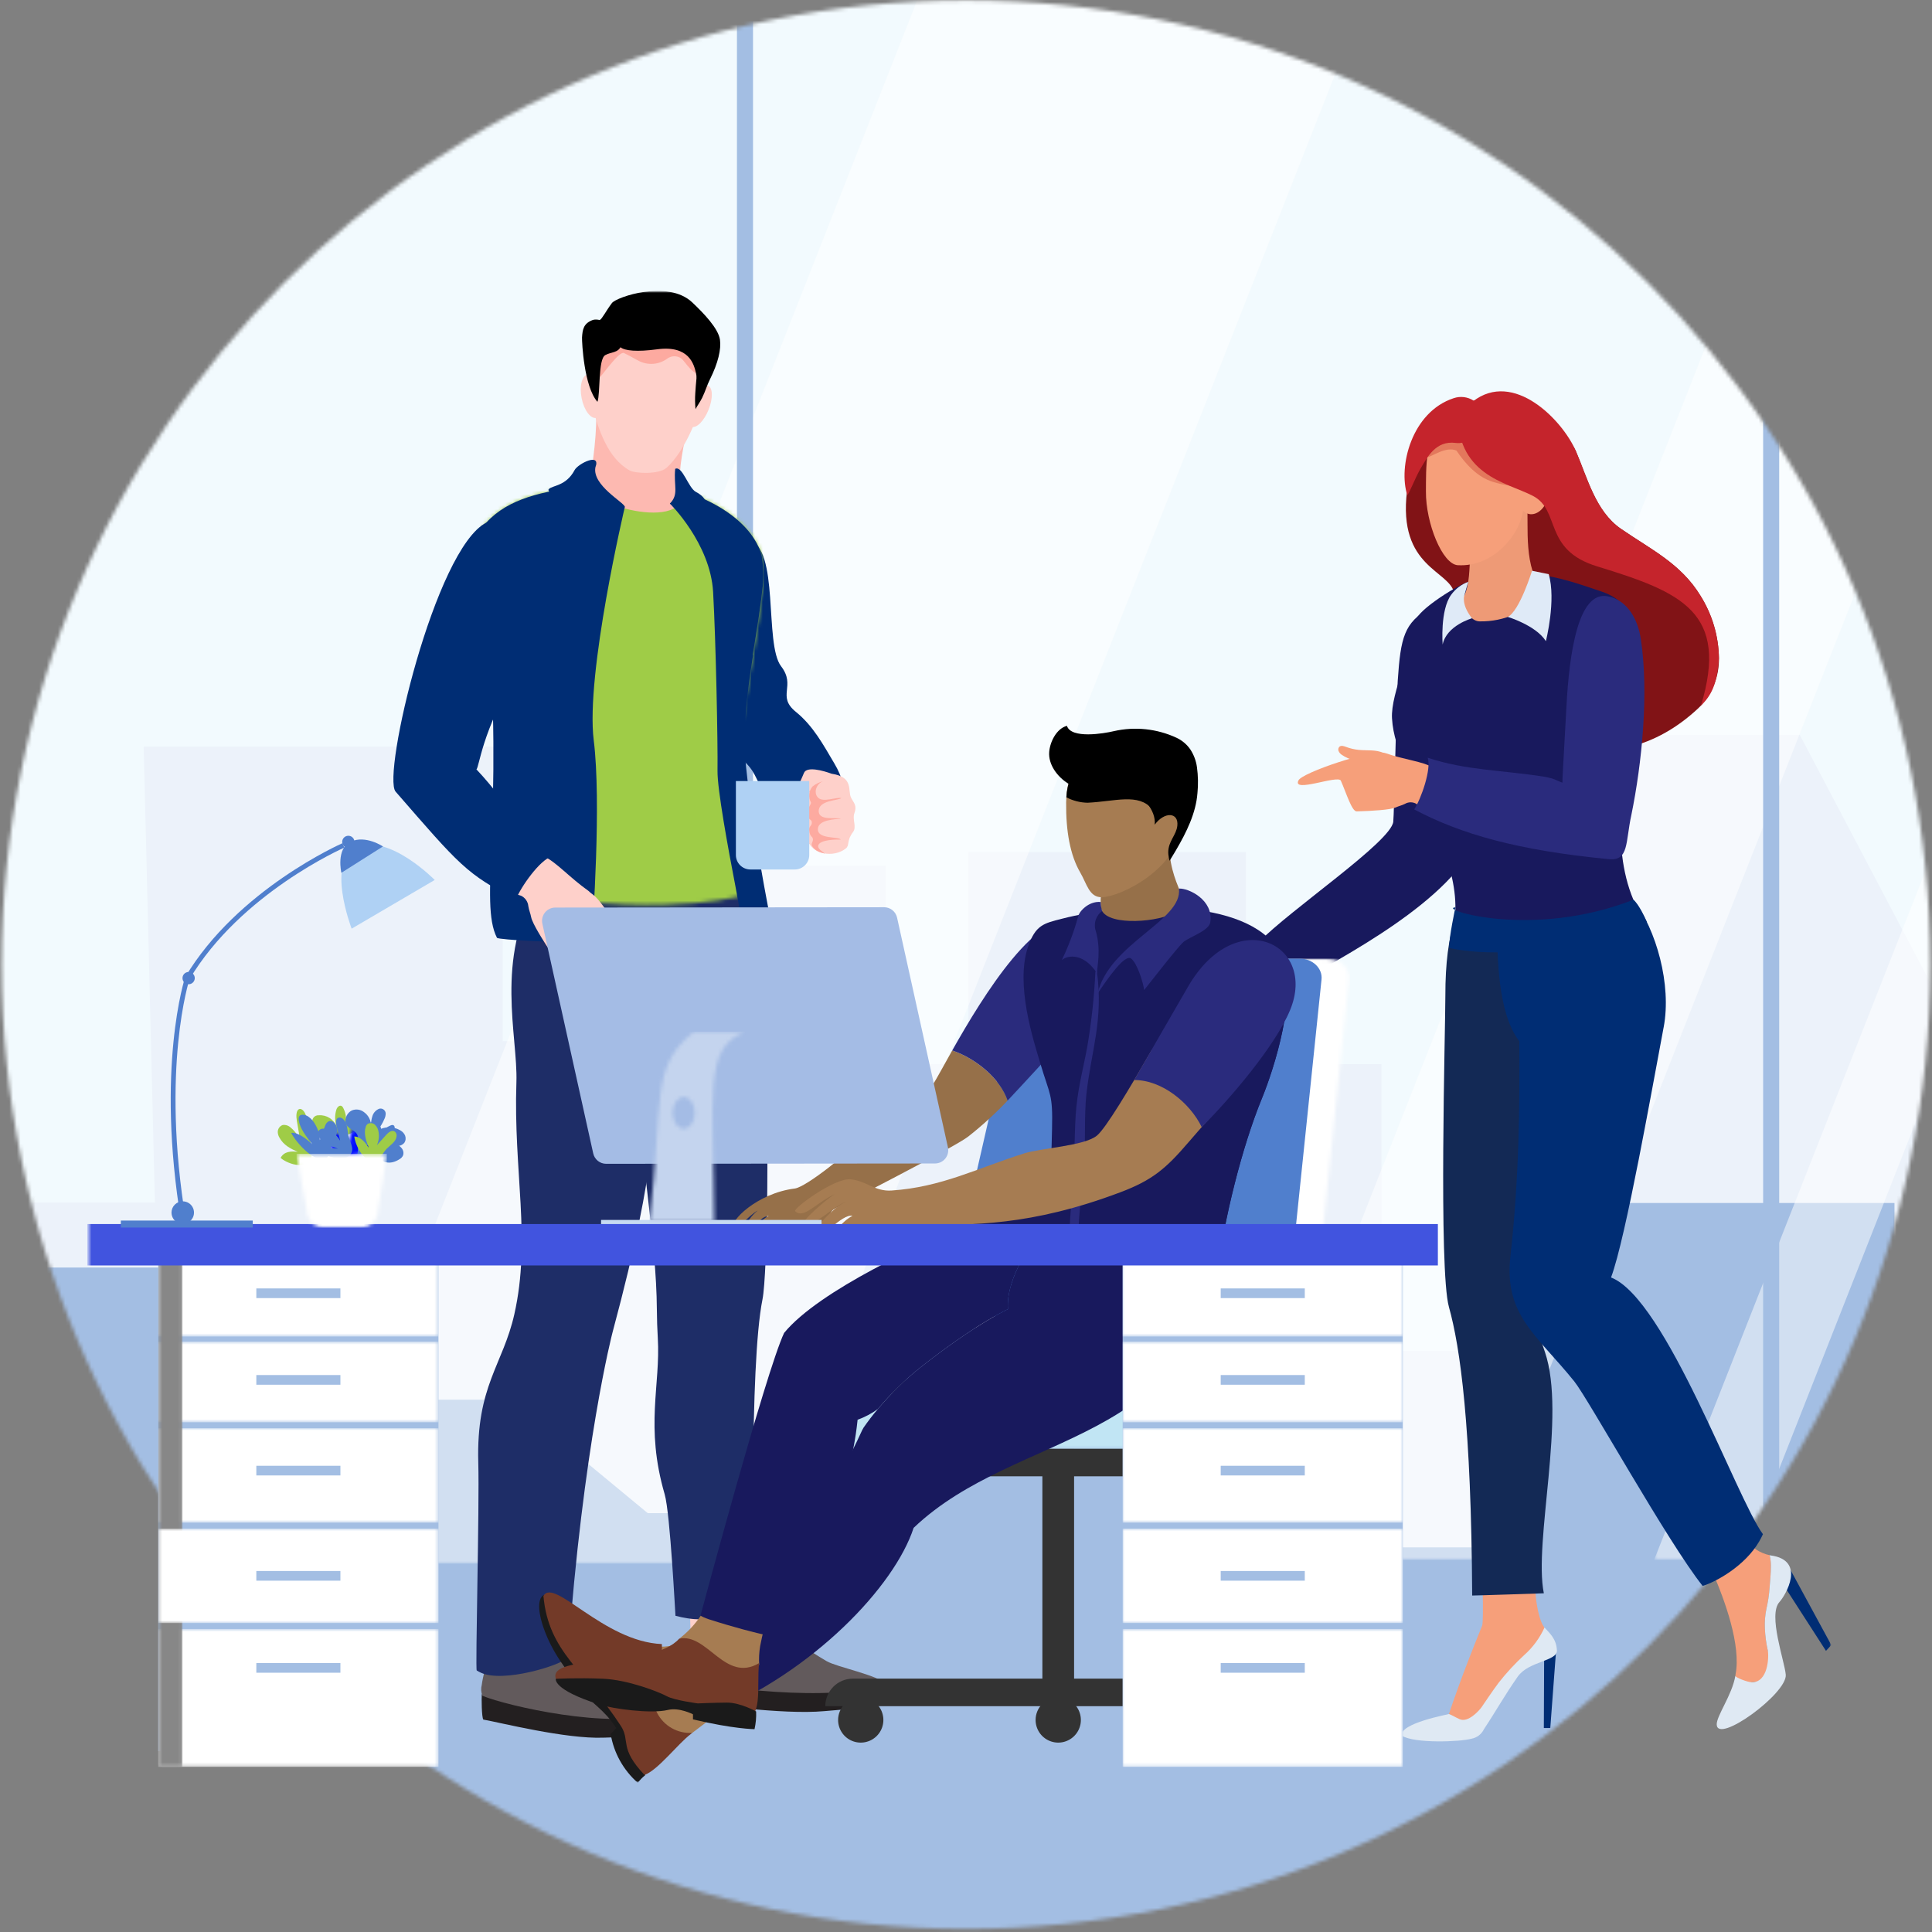 <?xml version="1.0" encoding="UTF-8"?> <svg xmlns="http://www.w3.org/2000/svg" width="518" height="518" viewBox="0 0 518 518" fill="none"><rect x="0" y="0" width="518" height="518" fill="#808080" stroke="none"/><mask id="mask0_7_8285" style="mask-type:luminance" maskUnits="userSpaceOnUse" x="0" y="0" width="518" height="518"><path d="M517.533 258.616C517.533 401.402 401.783 517.152 258.997 517.152C116.211 517.152 0.469 401.402 0.469 258.616C0.469 115.83 116.219 0.08 258.997 0.08C401.775 0.08 517.533 115.83 517.533 258.616Z" fill="white"></path></mask><g mask="url(#mask0_7_8285)"><mask id="mask1_7_8285" style="mask-type:luminance" maskUnits="userSpaceOnUse" x="-46" y="-52" width="772" height="573"><path d="M725.578 -51.631H-45.544V520.543H725.578V-51.631Z" fill="white"></path></mask><g mask="url(#mask1_7_8285)"><path d="M723.425 -49.478H-43.392V519.221H723.425V-49.478Z" fill="#F2FAFE"></path><path d="M692.671 313.296L690.799 214.046H634.848V312.411L564.954 312.811V267.89H519.848L482.561 197.049H427.218V362.224H370.388V285.31H334.048V228.462H259.648V285.31H237.502V232.124H181.402V279.15H134.776L134.829 200.164H38.52L41.534 322.424H-43.392V517.254L723.425 517.996V313.553L692.671 313.296Z" fill="#ECF2FA"></path><path d="M507.938 406.921V322.538H395.099L396.605 414.866H351.185L349.448 370.757L309.237 370.363L309.056 355.689L218.307 356.267V405.697H173.666L136.895 375.279H72.748L72.826 339.855H8.147L8.211 385.048H-43.252L-43.395 517.255L723.424 519.222V341.496L632.185 344.036V438.063H553.794V407.195L507.938 406.921Z" fill="#A3BEE3"></path><mask id="mask2_7_8285" style="mask-type:luminance" maskUnits="userSpaceOnUse" x="-46" y="-52" width="772" height="573"><path d="M725.579 -51.632H-45.544V520.543H725.579V-51.632Z" fill="white"></path></mask><g mask="url(#mask2_7_8285)"><g style="mix-blend-mode:screen" opacity="0.5"><mask id="mask3_7_8285" style="mask-type:luminance" maskUnits="userSpaceOnUse" x="80" y="-150" width="345" height="570"><path d="M424.697 -149.479H80.844V419.221H424.697V-149.479Z" fill="white"></path></mask><g mask="url(#mask3_7_8285)"><path d="M200.733 419.221H80.844L304.803 -149.478H424.696L200.733 419.221Z" fill="white"></path></g></g><g style="mix-blend-mode:screen" opacity="0.5"><mask id="mask4_7_8285" style="mask-type:luminance" maskUnits="userSpaceOnUse" x="329" y="-151" width="291" height="570"><path d="M619.287 -150.479H329.167V418.221H619.287V-150.479Z" fill="white"></path></mask><g mask="url(#mask4_7_8285)"><path d="M395.328 418.221H329.167L553.127 -150.479H619.288L395.328 418.221Z" fill="white"></path></g></g><g style="mix-blend-mode:screen" opacity="0.5"><mask id="mask5_7_8285" style="mask-type:luminance" maskUnits="userSpaceOnUse" x="443" y="-151" width="249" height="570"><path d="M691.375 -150.479H443.505V418.221H691.375V-150.479Z" fill="white"></path></mask><g mask="url(#mask5_7_8285)"><path d="M467.416 418.221H443.504L667.464 -150.479H691.376L467.416 418.221Z" fill="white"></path></g></g><g style="mix-blend-mode:multiply"><mask id="mask6_7_8285" style="mask-type:luminance" maskUnits="userSpaceOnUse" x="-42" y="-48" width="766" height="568"><path d="M723.425 -47.287H-41.369V519.513H723.425V-47.287Z" fill="white"></path></mask><g mask="url(#mask6_7_8285)"><path d="M-41.369 515.504V-47.286H723.425V-15.128H7.46V519.513L-41.369 515.504Z" fill="#F2FAFE"></path></g></g></g><path d="M-41.243 -47.328H721.274V516.236H-41.243V-47.328ZM-45.544 520.543H725.579V-51.628H-45.544V520.543Z" fill="#A3BEE3"></path><path d="M201.893 -49.394H197.588V519.221H201.893V-49.394Z" fill="#A3BEE3"></path><path d="M477.031 -49.394H472.726V519.221H477.031V-49.394Z" fill="#A3BEE3"></path></g></g><mask id="mask7_7_8285" style="mask-type:luminance" maskUnits="userSpaceOnUse" x="23" y="78" width="468" height="400"><path d="M491 78H23.426V478H491V78Z" fill="white"></path></mask><g mask="url(#mask7_7_8285)"><path d="M206.026 444.234L199.961 428.978L184.944 430.555L185.394 446.473L206.026 444.234Z" fill="#FED0CA"></path><mask id="mask8_7_8285" style="mask-type:luminance" maskUnits="userSpaceOnUse" x="23" y="78" width="468" height="400"><path d="M491 78H23.426V478H491V78Z" fill="white"></path></mask><g mask="url(#mask8_7_8285)"><path d="M214.551 452.478C211.151 451.506 203.251 453.641 199.845 452.678C193.767 450.96 189.445 449.357 183.029 449.85C183.015 450.812 183.503 455.735 184.075 456.306C189.152 456.745 209.575 459.827 221.042 458.78C232.331 457.749 239.923 457.997 237.512 451.516C234.657 449.335 222.569 454.769 214.551 452.477" fill="#231F20"></path><path d="M221.626 445.379C216.192 442.179 213.219 440.045 208.826 434.823C208.111 432.981 207.126 432.883 204.956 432.986C202.786 433.089 195.699 441.012 194.564 442.452C191.964 445.752 186.318 443.1 183.802 440.352C183.936 441.32 182.868 445.664 182.813 447.417C182.776 448.457 182.553 449.172 183.26 450.242C190.989 452.385 223.124 456.649 237.516 451.516C235.502 449.148 224.361 446.985 221.626 445.379Z" fill="#625A5C"></path><path d="M156.587 458.929C153.687 457.707 146.595 459.446 143.687 458.234C138.497 456.071 134.835 454.134 129.177 454.254C129.089 455.254 129.13 460.415 129.585 461.046C133.999 461.816 151.65 466.283 161.778 465.896C171.75 465.516 178.378 466.24 176.778 459.338C174.449 456.89 163.431 461.81 156.587 458.929Z" fill="#231F20"></path><path d="M163.341 451.966C159.108 448.791 155.573 444.779 152.958 440.179C152.068 439.896 151.332 437.284 149.422 437.257C148.398 437.322 147.398 437.598 146.486 438.068C145.573 438.539 144.769 439.193 144.122 439.99C143.237 441.133 140.263 447.02 138.899 447.616C134.999 449.321 131.728 448.484 130.599 444.403C130.641 445.42 129.363 449.881 129.177 451.703C128.91 452.686 128.97 453.729 129.346 454.675C135.946 457.383 163.767 463.802 176.781 459.337C175.202 456.745 165.611 453.807 163.342 451.965" fill="#625A5C"></path><path d="M198.534 203.2C202.86 206.967 202.106 208.21 205.097 212.821C207.513 216.562 210.18 223.132 214.551 225.38C214.937 225.581 215.341 225.745 215.758 225.871C221.247 227.534 224.58 220.357 225.627 216.152C226.746 211.683 225.948 208.484 223.686 204.665C220.763 199.741 218.064 194.655 213.399 190.874C208.125 186.605 213.533 183.979 209.426 178.637C204.826 172.648 209.089 146.798 200.705 144.748C197.358 149.581 193.698 198.992 198.534 203.2Z" fill="#002D74"></path><path d="M222.958 207.448C220.764 206.634 216.308 205.383 215.558 207.23C214.258 210.448 211.758 214.848 213.312 215.606C214.53 216.247 216.356 213.08 217.42 211.586C215.25 214.599 214.943 219.234 216.545 225.116C217.482 229.003 223.46 230.154 226.799 227.466C227.876 226.599 226.886 225.489 228.73 223.042C229.739 221.704 228.475 219.671 229.063 218.077C229.854 215.934 228.891 215.277 228.192 213.899C227.214 211.973 229.007 208.344 222.956 207.448" fill="#FED0CA"></path><path d="M220.961 209.406C219.061 209.758 217.925 212.446 219.335 213.866C220.708 215.248 224.219 213.641 225.566 213.986C224.617 214.677 219.377 214.552 219.513 217.554C219.627 220.061 223.813 219.106 225.513 219.488C223.823 219.663 219.287 219.788 219.282 222.338C219.276 225.067 224.753 224.211 225.425 225.1C224.333 225.074 219.969 225.072 219.41 226.6C219.051 227.584 220.625 228.333 221.19 228.875C219.754 228.507 218.601 228.199 217.757 226.865C217.34 226.205 218.023 225.772 217.962 225.017C217.885 224.077 217.148 224.606 216.947 222.526C216.847 221.454 217.828 221.412 217.647 220.333C217.524 219.601 216.615 219.952 216.435 217.893C216.335 216.701 217.7 215.593 217.391 215.076C217.046 214.411 216.904 213.659 216.983 212.914C217.061 212.169 217.357 211.463 217.833 210.885C218.741 210.148 219.813 209.639 220.959 209.402" fill="#FDAAA0"></path></g><mask id="mask9_7_8285" style="mask-type:luminance" maskUnits="userSpaceOnUse" x="126" y="130" width="79" height="125"><path d="M159.597 130.424C155.915 130.49 152.245 130.858 148.624 131.524C138.712 133.408 130.745 136.829 126.571 145.972C125.705 148.21 126.04 148.51 130.63 160.987V161C152.559 207.608 137.12 222.534 141.992 232.128C142.258 232.659 141.966 239.839 142.346 240.29C147.413 246.4 152.966 250.361 158.607 252.465C172.94 257.824 187.893 251.254 197.207 237.765C198.303 236.172 199.305 234.515 200.207 232.804C202.542 228.375 196.016 211.512 198.996 192.987C200.096 186.152 201.039 180.44 201.826 175.639C203.108 167.751 203.966 162.287 204.381 158.246C204.775 155.48 204.763 152.67 204.345 149.907C204.345 148.899 202.657 139.067 185.812 132.559C185.361 132.535 184.913 132.488 184.468 132.417H184.459C177.096 131.186 169.651 130.509 162.188 130.391C161.332 130.391 160.47 130.403 159.603 130.428" fill="white"></path></mask><g mask="url(#mask9_7_8285)"><path d="M204.755 130.387H125.705V257.824H204.755V130.387Z" fill="#9FCC47"></path></g><mask id="mask10_7_8285" style="mask-type:luminance" maskUnits="userSpaceOnUse" x="23" y="78" width="468" height="400"><path d="M491 78H23.426V478H491V78Z" fill="white"></path></mask><g mask="url(#mask10_7_8285)"><path d="M182.426 129.779C187.255 143.685 156.587 135.379 157.831 130.213C158.791 126.221 160.425 113.631 159.656 109.536C162.398 110.574 168.033 117.391 170.897 118.123C173.157 118.701 176.591 118.786 178.588 119.841C180.146 120.664 185.33 112.534 184.41 114.941C183.577 117.12 181.645 127.531 182.426 129.779Z" fill="#FDB9B1"></path><path d="M188.726 102.782C188.565 109.848 183.655 121.004 178.726 125.419C176.701 127.233 170.418 127.008 168.817 126.126C162.996 122.917 160.456 115.201 158.769 108.898C157.428 103.886 157.561 98.398 160.713 94.557C162.307 92.614 169.293 86.412 172.113 86.542C180.52 86.93 188.92 94.204 188.725 102.782" fill="#FED0CA"></path><path d="M161.469 105.668C161.169 104.177 162.851 111.452 159.869 112.047C158.346 112.347 156.59 109.988 155.948 106.769C155.306 103.55 156.019 100.694 157.548 100.39C159.077 100.086 160.827 102.449 161.469 105.668Z" fill="#FED0CA"></path><path d="M189.98 109.853C188.758 112.897 186.707 114.939 185.399 114.414C184.091 113.889 184.022 110.995 185.244 107.951C186.466 104.907 188.517 102.865 189.825 103.391C191.133 103.917 191.202 106.809 189.98 109.853Z" fill="#FED0CA"></path><path d="M182.589 96.054C182.051 95.699 181.419 95.514 180.775 95.522C180.13 95.531 179.503 95.732 178.975 96.101C177.865 96.938 176.539 97.439 175.153 97.545C173.767 97.652 172.38 97.359 171.156 96.701C170.431 96.312 168.033 94.984 167.282 94.649C166.123 94.134 162.254 99.536 161.253 100.672C160.882 101.092 160.353 101.554 159.834 101.345C159.357 101.153 159.255 100.531 159.258 100.016C159.294 97.982 159.843 95.991 160.854 94.227C161.866 92.462 163.307 90.982 165.044 89.924C166.524 89.072 168.143 88.489 169.826 88.2C172.936 87.657 176.133 87.899 179.127 88.903C182.121 89.907 184.817 91.641 186.972 93.949C188.11 95.193 189.689 97.849 188.311 99.497C186.33 101.868 183.683 96.738 182.586 96.054" fill="#FDAAA0"></path><path d="M160.462 87.3C161.528 87.92 163.623 88.674 164.872 90.038C164.976 90.151 165.074 90.269 165.166 90.392C165.583 90.932 165.831 91.583 165.88 92.263C165.895 92.428 165.945 92.588 166.027 92.733C166.109 92.877 166.22 93.003 166.354 93.101C167.511 94.056 170.815 94.374 176.168 93.654C184.836 92.488 186.08 97.771 186.611 100.072C186.727 100.529 186.769 101.002 186.733 101.472C186.616 102.743 186.487 104.089 186.415 105.426C186.318 106.851 186.341 108.282 186.485 109.703C186.644 109.26 187.734 107.745 188.257 106.664C189.181 104.755 189.53 103.345 190.336 101.734C192.557 97.292 193.39 93.613 193.036 91.094C192.604 88.052 188.675 83.984 185.6 81.074C179.106 74.929 165.305 79.615 164.065 81.251C164.049 81.263 164.037 81.279 164.031 81.298C162.451 83.398 161.431 85.53 160.789 85.806C160.55 85.902 160.321 86.023 160.108 86.167C159.549 86.572 159.813 86.912 160.465 87.301" fill="black"></path><path d="M160.186 107.735C161.011 105.435 160.315 96.279 162.291 95.202C163.899 94.321 165.718 94.643 166.496 92.815C167.488 90.654 165.104 91.197 163.996 87.794C163.696 86.875 160.596 85.148 158.823 85.833C156.458 86.753 156.188 88.319 156.05 90.489C156.016 91.722 156.559 103.646 160.187 107.735" fill="black"></path><path d="M204.439 348.359C200.839 366.259 202.101 425.044 202.246 429.759C201.576 430.941 193.846 435.382 184.34 433.897C183.249 433.731 182.169 433.504 181.104 433.216C181.069 433.242 179.698 405.743 178.212 400.65C172.89 382.35 177.134 371.505 176.364 358.71C176.223 356.31 176.135 353.829 176.117 351.159C175.993 332.272 171.643 311.103 171.077 290.766C170.758 279.501 176.277 239.419 176.692 238.835C178.787 235.908 193.536 238.358 195.34 238.163C198.904 237.774 200.893 234.352 202.998 250.578C203.042 250.896 203.077 251.214 203.121 251.541C203.581 255.264 203.97 259.473 204.297 264C204.457 266.193 204.597 268.466 204.731 270.791C206.455 301.465 205.748 341.791 204.439 348.356" fill="#1E2D67"></path><path d="M184.41 264.919C183.898 273.713 178.71 276.904 177.646 282.678C174.012 302.432 177.341 308.405 164.219 357.278C164.219 357.278 156.293 387.559 152.243 444.45C150.174 446.581 134.92 451.241 128.961 448.491C128.568 448.313 128.187 448.109 127.82 447.881C127.413 447.634 128.572 403.935 128.236 392.165C127.652 371.572 134.841 366.001 137.909 352.34C142.436 332.179 137.635 314.123 138.457 290.152C138.882 277.746 132.586 257.205 144.116 237.672C144.134 237.637 144.161 237.602 144.178 237.566C144.771 236.558 146.247 235.957 148.299 235.647H148.308C150.33 235.391 152.372 235.314 154.408 235.418C165.408 235.789 185.162 235.399 184.826 238.718C183.709 249.712 184.963 255.418 184.409 264.923" fill="#1E2D67"></path></g><mask id="mask11_7_8285" style="mask-type:luminance" maskUnits="userSpaceOnUse" x="141" y="232" width="60" height="11"><path d="M141.151 239.818C181.79 246.271 200.551 239.688 200.551 239.688L200.208 232.801C190.608 235.229 173.569 235.919 141.991 232.128L141.151 239.818Z" fill="white"></path></mask><g mask="url(#mask11_7_8285)"><path d="M200.549 232.128H141.151V246.271H200.549V232.128Z" fill="#9FCC47"></path></g><mask id="mask12_7_8285" style="mask-type:luminance" maskUnits="userSpaceOnUse" x="23" y="78" width="468" height="400"><path d="M491 78H23.426V478H491V78Z" fill="white"></path></mask><g mask="url(#mask12_7_8285)"><path d="M159.191 198.5C161.278 215.15 158.935 248.07 158.607 252.465C150.672 252.927 133.507 251.965 133.243 251.439C128.371 241.845 135.202 220.376 130.63 161V160.991C126.041 148.514 125.705 148.214 126.572 145.976C130.745 136.833 138.712 133.411 148.624 131.528C152.246 130.861 155.916 130.493 159.598 130.428L167.538 135.892C167.538 135.892 156.954 180.635 159.191 198.505" fill="#002D74"></path><path d="M206.701 247.187L199.078 248.932C199.078 248.932 198.265 243.243 197.204 237.761C195.197 227.398 192.304 211.561 192.376 206.661C192.483 199.171 191.934 171.822 191.199 158.744C190.464 145.666 179.608 135.011 179.608 135.011L184.454 132.411H184.462C184.907 132.482 185.356 132.529 185.807 132.553C202.651 139.063 204.34 148.9 204.34 149.9C204.757 152.663 204.769 155.472 204.375 158.238C203.96 162.279 203.102 167.743 201.82 175.631L201.909 175.648C200.361 185.269 199.194 195.548 199.742 202.432C201.059 218.923 206.701 247.183 206.701 247.183" fill="#002D74"></path><path d="M159.632 125.314C158.758 130.149 167.347 134.695 167.532 135.891C161.562 134.797 160.766 141.322 157.262 145.347C155.654 136.781 146.062 132.247 147.136 131.147C148.181 130.071 151.754 130.377 154.064 126.03C154.975 124.317 161.218 121.203 159.629 125.316" fill="#002D74"></path><path d="M186.96 143.1C187.866 140.109 192.513 134.988 186.575 131.884C184.544 130.822 182.953 124.763 181.031 125.703C180.577 130.376 182.083 132.503 179.61 135.014C180.365 135.437 185.984 139.987 186.96 143.1Z" fill="#002D74"></path><path d="M157.74 238.833C161.088 241.188 167.695 263.138 166.366 265.257C164.327 269.2 160.766 254.365 158.79 254.776C154.69 255.629 149.174 257.512 148.345 256.286C145.69 252.357 142.745 247.604 142.42 245.945C142.188 244.775 141.856 244.152 141.658 242.975C141.606 242.379 141.4 241.808 141.061 241.315C140.721 240.823 140.26 240.428 139.722 240.167C138.248 239.638 137.14 239.874 137.668 238.141C142.726 221.541 147.838 231.868 157.74 238.833Z" fill="#FED0CA"></path><path d="M163.187 244.785C164.089 245.824 165.125 246.739 166.268 247.506C166.849 247.896 167.534 248.391 167.479 249.088C167.441 249.33 167.331 249.555 167.163 249.733C166.995 249.912 166.778 250.035 166.539 250.088C166.057 250.184 165.558 250.146 165.097 249.976C163.627 249.455 162.292 248.614 161.187 247.514C159.629 246.193 158.431 244.497 157.707 242.587C157.214 241.095 155.154 237.528 158.135 239.275C160.335 240.561 161.567 242.917 163.187 244.784" fill="#FED0CA"></path><path d="M138.348 241.112C125.139 234.495 123.089 231.812 106.074 212.253C102.335 207.953 116.641 147.114 130.384 140.128C135.246 137.656 134.939 141.411 139.119 145.348C145.292 151.164 142.76 173.74 138.578 180.584C129.154 196.009 128.488 205.809 127.733 206.273C137.533 216.68 138.79 222.936 147.944 229.611C144.76 230.537 139.656 237.755 138.344 241.111" fill="#002D74"></path><path d="M213.096 233.122H201.18C200.152 233.122 199.166 232.713 198.439 231.986C197.712 231.26 197.304 230.274 197.304 229.246V209.406H216.972V229.246C216.972 230.274 216.563 231.26 215.836 231.986C215.11 232.713 214.124 233.122 213.096 233.122Z" fill="#AFD1F4"></path><path d="M373.557 220.336C373.801 218.454 374.341 188.789 374.757 182.487C375.537 170.741 376.541 167.044 383.245 163.055C388.345 160.016 397.372 168.227 398.07 178.648C398.42 183.872 396.97 222.114 396.276 224.048C390.04 241.456 358.668 257.204 347.16 263.981C345.809 258.444 342.76 254.381 337.36 252.733C346.096 243.742 372.851 225.785 373.56 220.339" fill="#18195D"></path><path d="M415.655 463.313L413.927 463.306L414.01 444.035L417.21 442.526L415.655 463.313Z" fill="#002D74"></path><path d="M396.638 416.187C397.619 419.165 397.804 434.845 397.397 435.842C392.072 448.904 389.442 456.632 388.485 459.562C390.666 460.428 392.654 463.662 396.573 462.744C397.684 461.501 401.163 453.376 402.888 451.106C405.202 448.34 407.762 445.79 410.537 443.486C414.955 439.608 413.861 436.636 414.105 436.365C412.278 434.344 410.916 425.717 411.789 418.881C406.206 424.554 399.433 415.295 396.638 416.187Z" fill="#F69F7A"></path><path d="M408.685 443.728C406.223 445.995 403.946 448.455 401.875 451.083C400.15 453.354 397.568 457.262 397.201 457.769C396.607 458.589 393.656 461.957 391.357 460.942C390.157 460.411 389.723 460.054 388.485 459.562C388.421 459.646 375.085 462.038 375.875 465.375C379.263 467.495 391.502 467.029 394.536 466.175C395.257 466.044 395.937 465.742 396.519 465.295C397.1 464.848 397.566 464.268 397.878 463.604C400.917 459.043 403.406 454.557 406.935 449.521C409.845 445.367 417.524 445.416 417.435 442.53C417.335 439.382 415.307 437.698 414.106 436.369C412.833 439.175 410.987 441.683 408.687 443.732" fill="#DFE9F3"></path><path d="M469.59 451.031C471.146 450.94 472.675 450.586 474.113 449.983C474.961 449.55 475.033 449.011 475.042 447.956C475.056 446.126 474.319 444.332 473.978 442.541C473.535 440.591 473.272 438.604 473.192 436.606C473.107 434.849 473.244 433.088 473.599 431.365C474.032 429.507 474.316 427.617 474.448 425.714C474.61 423.729 474.817 421.767 474.804 419.765C474.806 418.824 474.693 417.886 474.468 416.973C471.948 416.438 469.713 414.997 468.186 412.922C463.368 417.454 461.408 418.322 458.377 419.786C458.646 420.386 458.912 420.969 459.182 421.58C462.496 429.103 466.835 441.229 465.333 448.893C465.304 449.041 465.295 449.193 465.27 449.345C465.431 449.784 465.657 450.196 465.942 450.567C466.817 451.606 468.42 451.167 469.59 451.031Z" fill="#F69F7A"></path><path d="M491 441.066L489.575 442.621L477.2 423.421L480.107 421.01L491 441.066Z" fill="#002D74"></path><path d="M413.926 427.187C413.926 427.187 395.398 427.813 394.717 427.787C394.467 382.294 391.525 361.287 388.484 350.44C385.69 340.478 387.536 275.402 387.523 267.076C387.467 230.547 402.749 239.554 403.482 239.893C407.825 241.951 415.789 245.684 418.255 252.673C426.287 275.332 415.755 301.807 411.555 325.7C410.553 330.992 410.018 336.362 409.955 341.748C409.969 350.935 411.243 353.718 414.228 362.521C420.001 379.484 411.128 413.285 413.928 427.189" fill="#132955"></path><path d="M477.113 429.509C478.677 427.816 484.38 418.327 474.747 417.036C474.647 417.023 474.562 416.989 474.467 416.973C474.692 417.887 474.805 418.824 474.803 419.765C474.817 421.765 474.61 423.728 474.448 425.714C474.316 427.617 474.031 429.507 473.598 431.365C473.244 433.088 473.107 434.848 473.191 436.605C473.272 438.604 473.535 440.591 473.978 442.541C474.318 444.331 474.028 451.223 469.59 451.031C468.413 450.98 465.459 449.811 465.27 449.345C464.408 454.45 460.197 460.076 460.28 462.39C460.473 467.716 479.203 454.029 478.792 449.021C478.492 445.374 473.947 432.934 477.113 429.509Z" fill="#DFE9F3"></path><path d="M446.053 275.409C443.141 290.773 435.886 332.073 431.945 342.509C446.612 348.196 465.493 401.549 472.67 411.345C472.37 412.014 472.033 412.666 471.66 413.297C467.879 419.828 460.153 424.107 456.508 425.214C447.232 413.608 425.822 374.997 422.068 370.346C411.92 357.774 403.211 352.568 404.968 336.815C407.351 315.409 407.457 296.291 407.351 279.167C401.298 271.326 401.651 255.504 401.298 249.927C401.198 248.361 431.02 236.836 437.942 241.237C444.049 249.242 448.224 263.978 446.057 275.409" fill="#002D74"></path><path d="M389.954 159.233C391.008 165.602 394.654 171.797 399.724 177.013C401.95 185.98 407.541 194.325 416.01 198.168C429.981 204.509 444.288 200.197 455.203 190.02C455.503 189.747 455.783 189.456 456.059 189.176L456.067 189.165C459.227 185.708 460.947 181.175 460.875 176.492C460.79 170.572 459.086 164.787 455.948 159.767C450.661 151.067 442.586 147.309 434.569 141.767C427.798 137.087 425.603 128.133 422.52 120.956C418.934 112.623 395.763 106.818 395.112 107.424C395.037 107.505 394.951 107.578 394.875 107.649C393.465 107.924 392.103 108.406 390.834 109.08C384.434 112.424 379.868 120.242 377.995 127.632C377.661 128.936 377.41 130.259 377.244 131.595C374.702 152.409 388.884 152.825 389.954 159.231" fill="#811316"></path><path d="M382.314 216.891C384.336 222.238 392.386 235.56 389.666 248.932C396.037 250.294 418.256 252.671 437.938 241.238C425.291 211.038 453.338 166.409 429.262 158.553C421.036 155.87 408.726 150.7 393.646 156C389.738 157.373 378.623 164.652 379.699 166.8C379.063 173.046 372.819 185.776 373.218 192.6C373.76 201.8 379.196 208.6 382.318 216.88" fill="#18195D"></path><path d="M388.526 254.169C388.519 251.105 390.219 243.278 390.219 243.278C385.187 243.578 410.545 251.953 437.941 241.237C437.941 241.237 439.407 242.242 441.569 247.237C410.556 258.41 392.889 255.089 388.526 254.169Z" fill="#002D74"></path><path d="M396.707 166.6C393.267 166.569 391.08 159.963 392.594 159.7C395.606 153.023 391.772 144.169 399.063 141.292C403.21 139.655 409.145 133.182 409.439 135.932C409.948 140.674 408.239 152.432 414.005 158.76C411.888 161.273 409.235 163.281 406.242 164.638C403.249 165.994 399.99 166.665 396.705 166.6" fill="#EE9A76"></path><path d="M404.259 165.409C404.259 165.409 411.777 167.641 414.478 171.9C414.478 171.9 417.285 160.86 415.233 153.947L410.762 153.031C410.762 153.031 407.444 163.789 404.262 165.409" fill="#DFEAF7"></path><path d="M393.647 156L392.594 159.7C392.594 159.7 391.751 162.115 394.674 165.77C394.674 165.77 387.846 167.686 386.796 172.812C386.796 172.812 386.065 163.586 389.085 159.461C390.233 157.885 391.82 156.682 393.647 156Z" fill="#DFEAF7"></path><path d="M400.414 111.36C403.427 111.615 406.032 113.721 407.668 116.26C410.905 121.287 409.162 131.167 408.313 137.085C407.403 143.438 400.406 152.059 390.876 151.542C386.702 151.315 382.255 140.211 382.315 131.787C382.36 125.474 381.993 116.549 387.373 113.242C392.753 109.935 399.086 111.376 400.414 111.357" fill="#F69F7A"></path><path d="M407.226 131.609C406.551 134.534 407.743 137.309 409.888 137.801C412.033 138.293 414.318 136.325 414.988 133.401C415.658 130.477 414.471 127.701 412.326 127.209C410.181 126.717 407.896 128.685 407.221 131.609" fill="#F69F7A"></path><path d="M382.666 122.6C383.886 122.48 387.674 119.562 390.51 120.815C392.888 124.391 396.138 127.939 400.269 129.196C406.756 131.171 412.311 130.937 417.717 126.447C415.805 125.061 413.588 124.068 411.6 122.726C408.166 120.409 405 117.693 401.57 115.401C396.87 112.269 389.362 110.218 385.262 115.417C383.462 117.7 382.486 123.072 382.662 122.6" fill="#E3785C"></path><path d="M411.01 132.962C418.51 136.862 413.657 147.401 428.205 151.852C450.881 158.79 463.626 164.1 456.06 189.175L456.068 189.164C458.65 186.638 460.402 183.703 460.876 176.492C460.79 170.571 459.086 164.787 455.949 159.766C450.661 151.066 442.587 147.308 434.57 141.766C427.798 137.085 425.603 128.131 422.521 120.955C418.934 112.622 405.821 99.106 394.876 107.648C393.466 107.923 392.104 108.405 390.835 109.078C390.814 109.189 390.803 109.298 390.792 109.408C390.123 127.557 403.87 129.238 411.01 132.959" fill="#C5242C"></path><path d="M377.319 132.773C377.803 132.39 379.519 127.933 380.886 125.614C382.666 122.6 384.944 118.067 390.267 118.756C396.8 119.602 397.954 109.22 395.111 107.426C394.323 106.913 393.429 106.587 392.496 106.473C391.564 106.359 390.617 106.459 389.73 106.767C378.464 110.479 374.837 125.104 377.319 132.773Z" fill="#C5242C"></path><path d="M371.433 201.924C368.041 200.733 348.978 207.212 348.142 209.242C346.363 212.713 358.785 207.687 359.5 209.31C360.982 212.675 362.452 217.58 363.751 217.547C367.915 217.44 372.814 217.117 374.167 216.506C375.122 216.074 375.737 215.993 376.679 215.534C377.132 215.266 377.646 215.121 378.172 215.112C378.698 215.104 379.217 215.232 379.679 215.485C380.809 216.269 381.206 217.185 382.179 215.919C391.468 203.83 381.479 205.448 371.441 201.919" fill="#F69F7A"></path><path d="M364.399 201.068C363.195 200.954 362.012 200.68 360.881 200.254C360.307 200.038 359.602 199.801 359.132 200.195C358.978 200.346 358.874 200.54 358.832 200.751C358.79 200.962 358.813 201.181 358.897 201.379C359.074 201.773 359.356 202.11 359.713 202.352C360.835 203.137 362.118 203.663 363.468 203.891C365.209 204.331 367.032 204.321 368.768 203.864C370.087 203.455 373.687 203.107 370.917 201.864C368.877 200.951 366.563 201.27 364.401 201.064" fill="#F69F7A"></path><path d="M379.167 217.016C391.65 223.616 406.703 227.978 431.367 230.353C436.785 230.876 435.796 225.781 437.385 218.553C440.217 204.727 442.132 185.897 439.934 171.327C439.157 166.171 436.446 160.944 431.062 159.879C423.109 158.307 420.733 175.279 419.993 189.388C419.288 202.836 418.852 209 418.911 209.845C418.328 209.668 416.729 208.901 416.205 208.745C415.471 208.537 414.726 208.367 413.974 208.237C402.648 206.462 393.064 206.573 382.786 203.158C383.834 206.15 381.054 214.129 379.169 217.011" fill="#2A2B7D"></path><path d="M304.313 391.059L316.132 391.427L323.869 337.873C323.983 337.203 323.955 336.517 323.787 335.86C323.618 335.202 323.314 334.587 322.892 334.054C322.47 333.522 321.942 333.084 321.34 332.769C320.738 332.455 320.077 332.27 319.399 332.228L314.487 332.075C314.022 332.07 313.572 332.237 313.223 332.543C312.874 332.85 312.65 333.275 312.595 333.736L304.313 391.059Z" fill="#333333"></path></g><mask id="mask13_7_8285" style="mask-type:luminance" maskUnits="userSpaceOnUse" x="261" y="257" width="101" height="96"><path d="M287.065 257.021C285.783 256.964 284.519 257.34 283.476 258.087C282.434 258.835 281.672 259.911 281.314 261.143L261.726 346.829C261.001 350 263.776 352.958 267.477 352.958H346.917C349.951 352.958 352.483 350.936 352.758 348.296L361.658 262.611C361.971 259.611 359.266 257.021 355.818 257.021H287.065Z" fill="white"></path></mask><g mask="url(#mask13_7_8285)"><path d="M361.974 257.021H261.001V352.958H361.974V257.021Z" fill="url(#paint0_linear_7_8285)"></path></g><mask id="mask14_7_8285" style="mask-type:luminance" maskUnits="userSpaceOnUse" x="23" y="78" width="468" height="400"><path d="M491 78H23.426V478H491V78Z" fill="white"></path></mask><g mask="url(#mask14_7_8285)"><path d="M260.142 352.958H339.582C342.616 352.958 345.149 350.936 345.423 348.296L354.323 262.611C354.635 259.611 351.93 257.021 348.482 257.021H279.726C278.444 256.964 277.18 257.34 276.137 258.087C275.094 258.835 274.333 259.911 273.975 261.143L254.387 346.828C253.661 350 256.437 352.958 260.138 352.958" fill="#507FCD"></path></g><mask id="mask15_7_8285" style="mask-type:luminance" maskUnits="userSpaceOnUse" x="223" y="369" width="113" height="16"><path d="M228.523 369.847H330.434C331.71 369.847 332.934 370.354 333.836 371.256C334.738 372.159 335.245 373.382 335.245 374.658V380.165C335.245 381.441 334.738 382.665 333.836 383.567C332.934 384.469 331.71 384.976 330.434 384.976H228.521C227.245 384.976 226.021 384.469 225.119 383.567C224.217 382.665 223.71 381.441 223.71 380.165V374.665C223.709 374.033 223.833 373.406 224.075 372.822C224.316 372.237 224.671 371.706 225.118 371.259C225.565 370.811 226.096 370.456 226.68 370.214C227.264 369.972 227.89 369.847 228.523 369.847Z" fill="white"></path></mask><g mask="url(#mask15_7_8285)"><path d="M335.245 369.847H223.71V384.976H335.245V369.847Z" fill="url(#paint1_linear_7_8285)"></path></g><mask id="mask16_7_8285" style="mask-type:luminance" maskUnits="userSpaceOnUse" x="223" y="373" width="113" height="16"><path d="M228.523 373.365H330.433C331.709 373.365 332.933 373.872 333.836 374.775C334.738 375.677 335.245 376.901 335.245 378.177V383.683C335.245 384.959 334.738 386.183 333.836 387.086C332.933 387.988 331.709 388.495 330.433 388.495H228.521C227.245 388.495 226.021 387.988 225.119 387.086C224.217 386.184 223.71 384.96 223.71 383.684V378.178C223.71 376.902 224.217 375.678 225.12 374.775C226.022 373.872 227.246 373.365 228.523 373.365Z" fill="white"></path></mask><g mask="url(#mask16_7_8285)"><path d="M335.245 373.365H223.71V388.495H335.245V373.365Z" fill="url(#paint2_linear_7_8285)"></path></g><mask id="mask17_7_8285" style="mask-type:luminance" maskUnits="userSpaceOnUse" x="23" y="78" width="468" height="400"><path d="M491 78H23.426V478H491V78Z" fill="white"></path></mask><g mask="url(#mask17_7_8285)"><path d="M287.981 388.494H279.478V457.456H287.981V388.494Z" fill="#333333"></path><path d="M228.666 450.068H335.979C337.939 450.068 339.818 450.846 341.204 452.232C342.589 453.618 343.368 455.497 343.368 457.457H221.277C221.277 456.487 221.468 455.526 221.839 454.629C222.211 453.733 222.755 452.918 223.441 452.232C224.127 451.546 224.942 451.002 225.838 450.63C226.735 450.259 227.696 450.068 228.666 450.068Z" fill="#333333"></path><path d="M251.272 388.434H316.188V391.358C316.188 392.542 315.718 393.678 314.88 394.515C314.043 395.353 312.907 395.823 311.723 395.823H255.736C254.552 395.823 253.417 395.352 252.579 394.515C251.742 393.678 251.272 392.542 251.272 391.358V388.434Z" fill="#333333"></path><path d="M326.655 461.151C326.655 462.352 327.01 463.525 327.677 464.524C328.344 465.522 329.292 466.3 330.401 466.76C331.511 467.219 332.731 467.34 333.909 467.105C335.086 466.871 336.168 466.293 337.017 465.444C337.866 464.595 338.444 463.514 338.678 462.336C338.912 461.158 338.792 459.938 338.333 458.829C337.873 457.719 337.095 456.771 336.096 456.105C335.098 455.438 333.924 455.082 332.724 455.082C331.927 455.082 331.138 455.239 330.401 455.544C329.665 455.849 328.996 456.296 328.432 456.86C327.869 457.423 327.422 458.092 327.117 458.829C326.812 459.565 326.655 460.354 326.655 461.151Z" fill="#333333"></path><path d="M277.66 461.151C277.66 462.352 278.016 463.525 278.683 464.524C279.35 465.522 280.298 466.3 281.407 466.76C282.516 467.219 283.737 467.34 284.914 467.105C286.092 466.871 287.173 466.293 288.022 465.444C288.871 464.595 289.449 463.514 289.684 462.336C289.918 461.158 289.797 459.938 289.338 458.829C288.878 457.719 288.1 456.771 287.102 456.105C286.103 455.438 284.93 455.082 283.729 455.082C282.12 455.082 280.576 455.721 279.438 456.86C278.3 457.998 277.66 459.541 277.66 461.151Z" fill="#333333"></path><path d="M224.708 461.151C224.708 462.352 225.064 463.525 225.731 464.524C226.397 465.522 227.345 466.3 228.455 466.76C229.564 467.219 230.784 467.34 231.962 467.105C233.14 466.871 234.221 466.293 235.07 465.444C235.919 464.595 236.497 463.514 236.731 462.336C236.966 461.158 236.845 459.938 236.386 458.829C235.926 457.719 235.148 456.771 234.15 456.105C233.151 455.438 231.978 455.082 230.777 455.082C229.167 455.082 227.624 455.721 226.486 456.86C225.347 457.998 224.708 459.541 224.708 461.151Z" fill="#333333"></path><path d="M295.826 336.506C288.736 335.936 282.146 334.616 277.656 332.076C277.656 332.076 269.636 342.196 270.236 351.006C262.716 354.746 254.006 360.946 247.056 366.406C242.782 369.791 238.865 373.604 235.366 377.786C234.003 379.387 232.721 381.056 231.526 382.786C231.136 383.336 230.376 385.296 228.766 388.476C224.586 396.726 214.686 413.176 190.776 434.376C188.226 436.636 185.513 438.95 182.636 441.316C183.696 446.566 187.096 455.206 190.166 459.706C218.246 448.226 239.886 425.216 244.956 409.646C272.816 383.086 320.506 388.156 327.286 335.106C316.883 336.724 306.333 337.194 295.826 336.506Z" fill="#18195D"></path><path d="M145.876 427.591C143.564 428.767 144.832 433.825 145.648 436.201C148.103 443.346 151.942 447.745 155.925 453.12C158.925 457.163 161.825 458.085 165.225 463.32C164.725 463.798 164.139 464.574 163.725 464.906C164.565 469.981 167.138 474.608 171.006 478C171.571 477.245 172.23 476.564 172.965 475.973C173.93 475.028 152.279 433.429 150.548 431.608C149.471 430.476 145.448 427.476 145.876 427.591Z" fill="#1A1A1A"></path><path d="M185.186 439.067C183.535 440.194 181.661 440.954 179.691 441.294C177.721 441.635 175.701 441.547 173.767 441.039C174.153 446.158 172.067 457.249 174.167 461.013C176.76 465.645 181.243 466.55 185.61 464.613C187.41 463.24 190.438 460.932 194.099 458.155C190.158 452.22 187.327 445.618 185.744 438.672C185.558 438.802 185.366 438.944 185.183 439.067" fill="#A67C52"></path><path d="M176.196 459.286C174.089 455.523 177.84 445.919 177.454 440.8C161.839 440.159 148.519 422.793 145.7 427.9C147.088 443.074 156.625 447.615 166.458 462.74C169.078 466.77 165.882 468.596 172.809 475.897C176.521 474.505 181.633 467.646 185.286 464.863L185.613 464.613C183.696 464.733 181.786 464.293 180.114 463.347C178.442 462.401 177.081 460.991 176.196 459.286Z" fill="#733A28"></path><path d="M215.996 410.2C215.773 410.691 215.539 411.183 215.288 411.689C212.747 416.874 204.14 430.04 199.622 444.443C197.116 443.949 194.652 443.259 192.253 442.381C191.193 442.044 189.313 441.63 187.804 441.026C199.912 429.703 214.238 411.982 214.33 411.884C214.9 411.312 215.452 410.74 215.996 410.2Z" fill="#5279A0"></path><path d="M206.186 432C203.189 431.417 200.243 430.595 197.376 429.542C195.776 429.048 192.667 428.381 190.794 427.328C189.147 432.111 186.119 436.298 182.094 439.362C188.288 439.645 193.794 451.794 203.549 446.389C203.448 444.723 203.531 443.051 203.798 441.404C204.404 438.225 205.201 435.086 206.186 432.004" fill="#A67C52"></path><path d="M277.657 332.076C277.657 332.076 269.637 342.196 270.237 351.006C262.717 354.746 254.007 360.946 247.057 366.406C242.783 369.791 238.865 373.604 235.367 377.786C233.701 378.993 231.873 379.959 229.937 380.656C229.667 383.316 229.267 385.926 228.767 388.476C223.267 416.936 205.277 438.336 205.277 438.336C203.457 438.076 195.287 435.866 190.777 434.376C189.745 434.097 188.749 433.701 187.807 433.196C187.897 432.876 205.277 367.916 210.227 357.386C219.577 345.946 248.127 332.936 259.647 328.556C284.577 319.076 293.517 327.086 295.827 336.506C288.737 335.936 282.147 334.616 277.657 332.076Z" fill="#18195D"></path><path d="M149.031 450.117C157.397 459.177 174.22 457.94 182.796 456.974C188.117 456.374 190.022 462.726 198.468 461.823C204.934 461.132 202.753 452.423 203.532 445.912C194.376 451.305 189.639 437.728 182.094 439.36C174.735 447.627 146.736 443.198 149.031 450.117Z" fill="#733A28"></path><path d="M149.031 450.117C149.031 450.117 154.762 449.808 161.611 450.09C168.46 450.372 176.795 453.69 178.78 454.782C180.765 455.874 187.08 456.711 187.08 456.711C187.08 456.711 191.263 456.519 194.88 456.493C198.497 456.467 202.728 458.871 202.728 458.871C202.796 460.466 202.652 462.063 202.299 463.62C202.299 463.62 196.665 463.58 185.799 460.993V459.637C185.799 459.637 182.157 457.722 179.07 458.463C174.523 459.554 164.316 458.163 160.67 457.001C148.014 452.975 149.035 450.117 149.035 450.117" fill="#1A1A1A"></path><path d="M255.303 281.649C252.834 286.02 251.023 289.409 250.195 290.673C247.495 294.794 239.162 296.844 231.976 304.48C227.888 308.822 216.176 318.28 213.076 318.665C202.99 319.909 195.36 327.578 196.668 329.249C197.873 329.789 200.676 325.892 203.161 324.559C199.968 326.94 197.141 333.501 198.601 334.151C200.201 334.86 202.186 326.214 206.123 326.01C202.314 327.669 198.99 335.47 200.607 336.874C202.144 338.208 204.648 328.953 208.14 328.229C207.19 331.029 200.631 338.452 204.473 338.029C205.412 338.159 210.284 328.049 215.496 328.884C217.248 329.164 217.279 328.909 216.009 331.042C214.87 332.954 211.586 335.717 213.693 336.57C216.314 334.873 218.718 332.863 220.852 330.585C222.386 329.016 221.82 325.72 223.343 324.363C223.973 323.802 256.236 307.471 259.637 304.698C263.376 301.757 266.891 298.541 270.154 295.079C268.146 289.069 261.528 283.737 255.302 281.644" fill="#967049"></path><path d="M289.626 247.2C278.788 242.041 263.458 267.209 255.305 281.647C261.531 283.74 268.149 289.072 270.158 295.082C271.293 293.882 272.544 292.532 274.076 290.876C285.896 278.095 284.547 279.701 293.284 264.576C297.6 257.105 293.769 249.177 289.626 247.2Z" fill="#2A2B7D"></path><path d="M338.289 294.616C332.962 307.627 328.222 326.777 326.356 341.402C325.411 341.558 324.411 341.694 323.356 341.796C314.84 342.673 303.203 341.983 293.804 340.88C291.195 340.58 288.616 340.061 286.094 339.328C284.006 338.734 281.967 337.981 279.994 337.075C278.861 336.561 277.902 336.057 277.108 335.601C281.55 325.157 281.79 314.716 282.068 302.688C282.298 293.197 281.525 293.857 278.903 285.044C277.019 278.705 272.251 264.054 275.57 254.051C277.606 247.914 279.918 247.574 284.696 246.333C301.937 241.854 334.341 240.533 342.882 254.958C343.362 255.749 343.76 256.586 344.07 257.458C347.57 267.121 341.962 285.64 338.291 294.62" fill="#18195D"></path><path d="M338.289 294.616C332.962 307.627 328.222 326.777 326.356 341.402C325.411 341.558 324.411 341.694 323.356 341.796C322.578 341.105 285.863 339.462 283.629 338.572C282.123 337.972 279.723 338.206 279.994 337.072C280.376 335.463 281.34 333.672 281.625 332.667C282.449 329.767 283.015 326.817 284.848 324.392C287.232 321.226 300.748 293.582 302.002 290.353C304.802 283.153 308.876 278.123 312.574 270.253C314.691 265.855 317.634 261.905 321.243 258.619C330.73 250.719 338.728 253.34 341.455 254.309C341.947 254.484 342.424 254.698 342.882 254.95C343.362 255.741 343.76 256.578 344.07 257.45C347.57 267.113 341.962 285.632 338.291 294.612" fill="#18195D"></path><path d="M293.683 260.692C293.358 267.506 292.612 274.293 291.449 281.015C290.403 286.633 288.788 292.47 288.39 299.26C287.99 306.154 288.15 312.953 287.523 320.03C286.842 325.948 286.567 331.905 286.701 337.86C286.735 338.886 288.766 335.438 289.093 335.604C288.893 326.745 290.08 320.13 290.671 311.884C291.101 305.892 290.655 299.169 291.277 293.414C292.528 281.833 295.901 273.714 294.09 260.375C294.047 260.053 293.703 260.387 293.683 260.692Z" fill="#2A2B7D"></path><path d="M313.442 224.2C313.226 226.9 293.742 225.695 294.642 228.5C296.621 234.619 294.783 238.018 295.152 243.127C295.524 248.294 309.318 247.427 314.147 245.049C321.347 241.506 312.933 238.869 313.44 224.202" fill="#967049"></path><path d="M308.786 281.539C302.776 291.974 296.495 302.512 294.086 304.486C290.717 307.249 279.132 307.81 274.62 309.235C261.92 313.245 252.46 318.298 239.032 319.197C234.589 319.497 232.382 316.668 228.132 316.191C223.732 315.698 212.35 324.24 213.2 324.753C215.512 326.884 218.64 322.618 223.769 320.162C222.198 321.185 214.204 327.562 215.269 328.844C216.384 330.191 224.052 323.016 226.883 322.161C223.266 323.732 217.559 329.953 218.639 331.507C219.639 332.937 225.817 325.243 228.567 325.997C225.804 327.282 222.306 331.981 223.101 332.431C224.46 333.894 226.026 328.731 232.771 328.461C235.761 328.341 237.911 329.516 240.549 329.624C242.13 329.689 244.379 328.463 246.049 328.456C260.729 328.4 276.263 328.756 300.342 319.684C308.8 316.499 312.503 313.451 318.596 306.327C321.996 302.356 325.513 298.514 328.861 294.598C325.715 288.127 316.232 281.498 308.789 281.539" fill="#A67C52"></path><path d="M318.601 264.422C316.074 268.746 307.794 283.16 304.101 289.576C311.544 289.531 319.055 295.717 322.201 302.189C329.711 294.695 341.901 280.494 345.901 270.8C353.218 253.116 331.49 242.359 318.601 264.422Z" fill="#2A2B7D"></path><path d="M294.277 266.4C296.977 262.355 301.595 255.712 303.263 256.991C304.9 258.247 306.515 263.412 306.763 265.449C307.245 264.896 315.825 253.783 317.312 252.559C319.079 251.106 324.175 249.577 324.512 247.224C325.383 241.235 318.605 238.071 316.087 238.242C317.193 246.824 297.421 252.878 294.273 266.4" fill="#2A2B7D"></path><path d="M295.507 244.26C294.766 244.797 294.196 245.536 293.864 246.388C293.533 247.241 293.454 248.171 293.638 249.068C295.438 254.852 294.01 259.251 294.174 261.015C290.712 255.626 286.442 255.945 284.694 257.398C286.506 253.643 287.972 249.731 289.074 245.71C289.197 244.637 291.72 241.534 295.104 241.838C295.122 242.66 295.256 243.475 295.504 244.26" fill="#2A2B7D"></path><path d="M316.826 221.847C315.011 233.301 300.499 240.403 295.472 240.561C292.02 240.654 291.411 236.961 289.648 233.97C286.911 229.282 285.773 222.832 285.848 215.176C285.853 214.697 285.874 214.219 285.905 213.767C286.097 210.022 287.482 206.436 289.857 203.534C291.522 201.566 293.672 200.067 296.094 199.185C298.516 198.303 301.127 198.07 303.667 198.507C312.76 199.96 318.638 210.407 316.824 221.847" fill="#A67C52"></path><path d="M308.917 216.891C305.129 212.591 299.154 214.868 291.59 215.225C289.607 215.188 287.66 214.689 285.904 213.767C286.096 210.022 287.481 206.437 289.856 203.535C290.496 203.374 291.154 203.291 291.815 203.29C296.28 203.376 301.115 207.573 304.215 210.422C306.067 212.116 308.428 214.339 308.915 216.891" fill="black"></path><path d="M321.048 212.684C320.654 218.009 318.088 223.184 315.348 227.868V227.881C314.76 228.875 314.162 229.841 313.591 230.781C313.478 230.424 313.396 230.058 313.347 229.687C313.271 229.308 313.231 228.923 313.227 228.537C313.238 225.492 315.394 223.928 315.663 221.381C316.045 217.781 312.263 217.511 309.589 221.111C310.036 217.333 306.297 212.894 302.345 212.146C296.617 211.085 291.767 213.318 286.505 210.139C286.443 210.111 286.383 210.077 286.326 210.039C283.458 208.232 281.048 204.98 281.307 201.616C281.507 198.973 283.229 195.354 286.061 194.606C287.172 198.163 295.99 196.666 298.6 196.043C304.259 194.745 310.189 195.368 315.454 197.814C316.921 198.501 318.183 199.56 319.113 200.886C320.069 202.33 320.688 203.97 320.924 205.686C321.24 208.006 321.284 210.356 321.053 212.686" fill="black"></path><path d="M162.526 312.033L250.688 311.947C251.22 311.947 251.745 311.827 252.225 311.597C252.704 311.366 253.126 311.031 253.459 310.616C253.791 310.201 254.027 309.717 254.148 309.199C254.268 308.681 254.271 308.142 254.156 307.623L240.52 246.033C240.345 245.242 239.905 244.534 239.273 244.027C238.642 243.52 237.855 243.244 237.045 243.245L148.883 243.331C148.351 243.332 147.826 243.451 147.347 243.682C146.867 243.912 146.446 244.247 146.113 244.662C145.78 245.077 145.545 245.561 145.424 246.079C145.303 246.597 145.3 247.136 145.415 247.655L159.051 309.246C159.226 310.037 159.666 310.745 160.298 311.251C160.93 311.758 161.716 312.034 162.526 312.033Z" fill="#A4BCE5"></path><path d="M220.278 327.081H161.156V328.441H220.278V327.081Z" fill="#C6DAF2"></path></g><mask id="mask18_7_8285" style="mask-type:luminance" maskUnits="userSpaceOnUse" x="174" y="276" width="26" height="52"><path d="M180.345 298.378C180.345 296.033 181.676 294.133 183.317 294.133C184.958 294.133 186.289 296.033 186.289 298.378C186.289 300.723 184.958 302.622 183.317 302.622C181.676 302.622 180.345 300.722 180.345 298.378ZM186.104 276.602C174.104 286.067 178.011 295.018 174.104 327.722H191.492C191.372 293.381 188.38 281.012 199.779 276.602H186.104Z" fill="white"></path></mask><g mask="url(#mask18_7_8285)"><path d="M199.782 276.602H174.107V327.722H199.782V276.602Z" fill="url(#paint3_linear_7_8285)"></path></g><mask id="mask19_7_8285" style="mask-type:luminance" maskUnits="userSpaceOnUse" x="23" y="78" width="468" height="400"><path d="M491 78H23.426V478H491V78Z" fill="white"></path></mask><g mask="url(#mask19_7_8285)"><path d="M117.56 336.698H42.438V469.507H117.56V336.698Z" fill="#A3BEE3"></path></g><mask id="mask20_7_8285" style="mask-type:luminance" maskUnits="userSpaceOnUse" x="42" y="336" width="76" height="23"><path d="M117.56 336.698H42.438V358.342H117.56V336.698Z" fill="white"></path></mask><g mask="url(#mask20_7_8285)"><path d="M117.56 336.698H42.438V358.342H117.56V336.698Z" fill="url(#paint4_linear_7_8285)"></path></g><mask id="mask21_7_8285" style="mask-type:luminance" maskUnits="userSpaceOnUse" x="42" y="382" width="76" height="27"><path d="M117.56 382.923H42.438V408.256H117.56V382.923Z" fill="white"></path></mask><g mask="url(#mask21_7_8285)"><path d="M117.56 382.923H42.438V408.256H117.56V382.923Z" fill="url(#paint5_linear_7_8285)"></path></g><mask id="mask22_7_8285" style="mask-type:luminance" maskUnits="userSpaceOnUse" x="42" y="359" width="76" height="23"><path d="M117.56 359.695H42.438V381.34H117.56V359.695Z" fill="white"></path></mask><g mask="url(#mask22_7_8285)"><path d="M117.56 359.695H42.438V381.34H117.56V359.695Z" fill="url(#paint6_linear_7_8285)"></path></g><mask id="mask23_7_8285" style="mask-type:luminance" maskUnits="userSpaceOnUse" x="42" y="436" width="76" height="38"><path d="M117.56 436.756H42.438V473.723H117.56V436.756Z" fill="white"></path></mask><g mask="url(#mask23_7_8285)"><path d="M117.56 436.756H42.438V473.723H117.56V436.756Z" fill="url(#paint7_linear_7_8285)"></path></g><mask id="mask24_7_8285" style="mask-type:luminance" maskUnits="userSpaceOnUse" x="23" y="78" width="468" height="400"><path d="M491 78H23.426V478H491V78Z" fill="white"></path></mask><g mask="url(#mask24_7_8285)"><g style="mix-blend-mode:screen"><mask id="mask25_7_8285" style="mask-type:luminance" maskUnits="userSpaceOnUse" x="42" y="337" width="7" height="137"><path d="M48.929 337.283H42.438V473.723H48.929V337.283Z" fill="white"></path></mask><g mask="url(#mask25_7_8285)"><path d="M48.929 337.283H42.438V473.723H48.929V337.283Z" fill="#878787"></path></g></g></g><mask id="mask26_7_8285" style="mask-type:luminance" maskUnits="userSpaceOnUse" x="42" y="409" width="76" height="27"><path d="M117.56 409.84H42.438V435.173H117.56V409.84Z" fill="white"></path></mask><g mask="url(#mask26_7_8285)"><path d="M117.56 409.84H42.438V435.173H117.56V409.84Z" fill="url(#paint8_linear_7_8285)"></path></g><mask id="mask27_7_8285" style="mask-type:luminance" maskUnits="userSpaceOnUse" x="23" y="78" width="468" height="400"><path d="M491 78H23.426V478H491V78Z" fill="white"></path></mask><g mask="url(#mask27_7_8285)"><path d="M91.271 345.446H68.726V348.041H91.271V345.446Z" fill="#A3BEE3"></path><path d="M91.271 368.673H68.726V371.269H91.271V368.673Z" fill="#A3BEE3"></path><path d="M91.271 392.995H68.726V395.59H91.271V392.995Z" fill="#A3BEE3"></path><path d="M91.271 421.208H68.726V423.804H91.271V421.208Z" fill="#A3BEE3"></path><path d="M91.271 445.891H68.726V448.487H91.271V445.891Z" fill="#A3BEE3"></path><path d="M376.123 336.698H301.001V469.507H376.123V336.698Z" fill="#A3BEE3"></path></g><mask id="mask28_7_8285" style="mask-type:luminance" maskUnits="userSpaceOnUse" x="301" y="336" width="76" height="23"><path d="M376.124 336.698H301.002V358.342H376.124V336.698Z" fill="white"></path></mask><g mask="url(#mask28_7_8285)"><path d="M376.124 336.698H301.002V358.342H376.124V336.698Z" fill="url(#paint9_linear_7_8285)"></path></g><mask id="mask29_7_8285" style="mask-type:luminance" maskUnits="userSpaceOnUse" x="301" y="382" width="76" height="27"><path d="M376.124 382.923H301.002V408.256H376.124V382.923Z" fill="white"></path></mask><g mask="url(#mask29_7_8285)"><path d="M376.124 382.923H301.002V408.256H376.124V382.923Z" fill="url(#paint10_linear_7_8285)"></path></g><mask id="mask30_7_8285" style="mask-type:luminance" maskUnits="userSpaceOnUse" x="301" y="359" width="76" height="23"><path d="M376.124 359.695H301.002V381.34H376.124V359.695Z" fill="white"></path></mask><g mask="url(#mask30_7_8285)"><path d="M376.124 359.695H301.002V381.34H376.124V359.695Z" fill="url(#paint11_linear_7_8285)"></path></g><mask id="mask31_7_8285" style="mask-type:luminance" maskUnits="userSpaceOnUse" x="301" y="436" width="76" height="38"><path d="M376.124 436.756H301.002V473.723H376.124V436.756Z" fill="white"></path></mask><g mask="url(#mask31_7_8285)"><path d="M376.124 436.756H301.002V473.723H376.124V436.756Z" fill="url(#paint12_linear_7_8285)"></path></g><mask id="mask32_7_8285" style="mask-type:luminance" maskUnits="userSpaceOnUse" x="301" y="409" width="76" height="27"><path d="M376.124 409.84H301.002V435.173H376.124V409.84Z" fill="white"></path></mask><g mask="url(#mask32_7_8285)"><path d="M376.124 409.84H301.002V435.173H376.124V409.84Z" fill="url(#paint13_linear_7_8285)"></path></g><mask id="mask33_7_8285" style="mask-type:luminance" maskUnits="userSpaceOnUse" x="23" y="78" width="468" height="400"><path d="M491 78H23.426V478H491V78Z" fill="white"></path></mask><g mask="url(#mask33_7_8285)"><path d="M349.835 345.446H327.291V348.041H349.835V345.446Z" fill="#A3BEE3"></path><path d="M349.835 368.673H327.291V371.269H349.835V368.673Z" fill="#A3BEE3"></path><path d="M349.835 392.995H327.291V395.59H349.835V392.995Z" fill="#A3BEE3"></path><path d="M349.835 421.208H327.291V423.804H349.835V421.208Z" fill="#A3BEE3"></path><path d="M349.835 445.891H327.291V448.487H349.835V445.891Z" fill="#A3BEE3"></path><path d="M23.426 328.186H385.516V339.286H23.426V328.186Z" fill="#4154DF"></path><path d="M48.583 327.578C41.727 286.243 49.556 262.255 49.635 262.018C63.635 238.479 91.53 226.2 91.81 226.079L92.322 227.261C92.046 227.381 64.522 239.504 50.801 262.553C50.78 262.663 43.058 286.381 49.857 327.368L48.583 327.578Z" fill="#507FCD"></path><path d="M45.98 325.116C45.98 325.712 46.157 326.296 46.489 326.792C46.821 327.288 47.292 327.675 47.843 327.903C48.395 328.131 49.002 328.191 49.587 328.075C50.172 327.958 50.71 327.671 51.132 327.249C51.554 326.827 51.842 326.289 51.958 325.704C52.074 325.118 52.015 324.512 51.786 323.96C51.558 323.409 51.172 322.937 50.675 322.606C50.179 322.274 49.596 322.097 48.999 322.097C48.198 322.097 47.43 322.415 46.864 322.981C46.298 323.547 45.98 324.315 45.98 325.116Z" fill="#507FCD"></path><path d="M91.775 225.429C91.716 225.749 91.753 226.079 91.882 226.378C92.01 226.677 92.225 226.931 92.497 227.108C92.77 227.285 93.09 227.378 93.415 227.373C93.74 227.369 94.057 227.268 94.325 227.084C94.593 226.9 94.8 226.64 94.921 226.338C95.042 226.035 95.07 225.704 95.002 225.386C94.934 225.068 94.774 224.777 94.541 224.55C94.308 224.323 94.013 224.17 93.692 224.111C93.264 224.032 92.821 224.126 92.461 224.373C92.102 224.62 91.855 225 91.775 225.429Z" fill="#507FCD"></path><path d="M48.977 262.638C49.055 262.954 49.225 263.24 49.465 263.459C49.706 263.679 50.006 263.822 50.328 263.871C50.649 263.919 50.978 263.872 51.273 263.733C51.568 263.595 51.815 263.372 51.983 263.094C52.151 262.815 52.233 262.492 52.217 262.167C52.202 261.842 52.091 261.529 51.898 261.267C51.704 261.005 51.438 260.807 51.131 260.696C50.825 260.586 50.493 260.569 50.177 260.648C49.754 260.753 49.391 261.022 49.166 261.395C48.941 261.768 48.873 262.215 48.977 262.638Z" fill="#507FCD"></path><path d="M116.557 235.933L94.284 248.99C94.284 248.99 87.167 230.552 95.796 227.059C104.425 223.566 116.557 235.933 116.557 235.933Z" fill="#AFD1F4"></path><path d="M102.679 226.949L91.526 234.012C91.526 234.012 90.026 227.523 94.026 225.668C98.026 223.813 102.679 226.949 102.679 226.949Z" fill="#507FCD"></path><path d="M67.767 327.251H32.395V329.121H67.767V327.251Z" fill="#507FCD"></path><path d="M83.87 301.31C83.751 301.054 83.702 300.771 83.727 300.489C83.751 300.208 83.85 299.938 84.012 299.707C84.174 299.476 84.394 299.291 84.65 299.172C84.906 299.052 85.188 299.002 85.47 299.026C86.492 298.947 87.512 299.203 88.376 299.754C89.24 300.306 89.902 301.123 90.262 302.083C89.745 300.606 89.718 299.002 90.185 297.509C90.385 296.877 91.026 296.177 91.628 296.558C91.817 296.701 91.964 296.892 92.053 297.113C92.707 298.427 93.109 300.063 92.285 301.173C92.37 300.551 92.679 299.981 93.155 299.571C93.631 299.16 94.24 298.938 94.868 298.945C95.188 298.966 95.501 299.053 95.787 299.2C96.072 299.347 96.324 299.551 96.527 299.8C96.73 300.049 96.88 300.337 96.967 300.646C97.054 300.956 97.076 301.28 97.033 301.598C96.782 302.473 95.902 302.971 95.089 303.391C91.752 305.113 85.66 306.884 83.87 301.31Z" fill="#9FCC47"></path></g><mask id="mask34_7_8285" style="mask-type:luminance" maskUnits="userSpaceOnUse" x="87" y="301" width="15" height="9"><path d="M94.549 302.548C93.932 303.976 93.798 305.566 94.169 307.076C93.897 306.087 93.311 305.213 92.5 304.585C91.688 303.958 90.695 303.611 89.669 303.597C89.333 303.574 88.997 303.638 88.694 303.783C88.39 303.928 88.129 304.149 87.937 304.425C87.754 304.825 87.719 305.277 87.837 305.7C89.072 311.378 95.356 310.212 98.872 308.83C99.314 308.721 99.731 308.525 100.096 308.252C100.462 307.98 100.769 307.638 101.001 307.245C101.075 306.934 101.084 306.61 101.028 306.295C100.971 305.98 100.849 305.68 100.671 305.414C100.492 305.148 100.261 304.922 99.99 304.75C99.72 304.578 99.417 304.464 99.101 304.415C98.678 304.361 98.248 304.415 97.852 304.573C97.455 304.73 97.105 304.986 96.835 305.315C97.002 304.306 96.873 303.269 96.463 302.332C96.395 302.105 96.266 301.902 96.091 301.743C95.975 301.65 95.832 301.599 95.684 301.599C95.429 301.645 95.19 301.756 94.991 301.921C94.793 302.087 94.64 302.302 94.55 302.544" fill="white"></path></mask><g mask="url(#mask34_7_8285)"><path d="M99.4 296.57L84.327 303.07L89.804 316.406L104.877 309.906L99.4 296.57Z" fill="url(#paint14_linear_7_8285)"></path></g><mask id="mask35_7_8285" style="mask-type:luminance" maskUnits="userSpaceOnUse" x="23" y="78" width="468" height="400"><path d="M491 78H23.426V478H491V78Z" fill="white"></path></mask><g mask="url(#mask35_7_8285)"><path d="M106.766 307.261C107.404 307.2 107.993 306.893 108.409 306.406C108.597 306.12 108.713 305.793 108.747 305.453C108.782 305.113 108.735 304.769 108.609 304.451C108.366 303.898 107.955 303.436 107.434 303.129C106.485 302.551 105.395 302.247 104.284 302.251C103.173 302.254 102.085 302.565 101.14 303.149C101.945 302.201 102.598 301.134 103.076 299.986C103.306 299.516 103.42 298.998 103.407 298.475C103.389 298.272 103.327 298.076 103.224 297.9C103.121 297.725 102.98 297.574 102.812 297.459C102.644 297.345 102.453 297.269 102.252 297.237C102.051 297.205 101.845 297.218 101.65 297.275C101.226 297.446 100.846 297.709 100.536 298.044C100.226 298.38 99.994 298.78 99.857 299.216C99.558 300.115 99.43 301.061 99.481 302.007C99.511 301.264 99.355 300.525 99.026 299.857C98.697 299.19 98.207 298.615 97.599 298.186C97.144 297.823 96.6 297.589 96.023 297.509C95.447 297.43 94.859 297.507 94.323 297.733C93.726 298.039 93.243 298.527 92.944 299.127C92.644 299.727 92.544 300.407 92.659 301.067C93.126 302.755 95.303 302.867 95.901 304.479C96.081 305.125 96.131 305.8 96.048 306.465C95.981 307.584 95.918 308.703 95.858 309.823C96.584 309.473 97.19 308.917 97.6 308.223C99.067 306.182 99.528 306.283 101.189 306.779C102.966 307.458 104.898 307.625 106.765 307.26" fill="#507FCD"></path><path d="M107.181 310.76C107.579 310.528 107.894 310.176 108.081 309.754C108.18 309.427 108.195 309.081 108.127 308.746C108.058 308.412 107.907 308.1 107.687 307.838C107.067 307.077 106.189 306.569 105.221 306.41C104.252 306.25 103.258 306.45 102.426 306.971C103.817 306.111 104.926 304.862 105.616 303.379C105.916 302.735 105.973 301.738 105.316 301.627C105.085 301.612 104.855 301.664 104.653 301.776C103.319 302.376 101.93 303.4 101.714 304.852C102.089 304.326 102.275 303.688 102.242 303.043C102.209 302.398 101.96 301.782 101.534 301.296C101.289 301.098 101.004 300.955 100.698 300.879C100.392 300.802 100.073 300.793 99.763 300.852C99.454 300.911 99.161 301.038 98.905 301.222C98.649 301.406 98.436 301.644 98.282 301.919C97.958 302.817 97.978 303.804 98.338 304.688C99.364 308.359 102.178 313.969 107.186 310.76" fill="#507FCD"></path><path d="M92.085 300.115C91.932 299.94 91.738 299.805 91.521 299.721C91.304 299.637 91.07 299.607 90.839 299.634C89.979 299.828 90.012 301.018 90.225 301.884C90.549 303.202 90.873 304.52 91.196 305.838C90.58 304.752 89.695 303.844 88.626 303.2C87.995 302.768 87.236 302.561 86.473 302.613C86.113 302.645 85.777 302.812 85.534 303.08C85.292 303.349 85.159 303.699 85.163 304.061C85.219 304.405 85.364 304.729 85.582 305.001C86.73 306.587 88.714 307.331 90.564 307.978C88.893 307.793 86.91 307.734 85.996 309.033C88.143 310.427 93.805 311.88 94.418 308.469C94.618 307.341 93.625 305.53 93.396 304.407C93.108 303 93.235 301.258 92.086 300.119" fill="#507FCD"></path><path d="M81.473 297.975C81.145 297.536 80.673 297.212 80.233 297.365C79.368 297.665 79.383 299.298 79.584 300.479C79.888 302.274 80.192 304.07 80.497 305.867C79.967 304.495 79.094 303.283 77.961 302.345C77.679 302.074 77.339 301.868 76.968 301.744C76.596 301.619 76.202 301.579 75.813 301.626C75.394 301.767 75.034 302.045 74.793 302.416C74.551 302.786 74.441 303.227 74.48 303.667C74.522 304.115 74.659 304.549 74.88 304.94C76.007 307.069 77.98 308.01 79.826 308.823C78.156 308.637 76.17 308.636 75.235 310.457C77.364 312.283 83.014 314.048 83.679 309.34C83.899 307.785 82.929 305.34 82.716 303.809C82.449 301.888 82.602 299.492 81.468 297.975" fill="#9FCC47"></path><path d="M106.326 304.666C106.365 304.441 106.347 304.209 106.273 303.993C106.198 303.777 106.071 303.583 105.902 303.429C105.177 302.86 104.221 303.529 103.649 304.164L101.039 307.064C101.53 305.986 101.696 304.79 101.519 303.619C101.446 302.863 101.117 302.156 100.586 301.613C100.323 301.345 99.976 301.176 99.603 301.131C99.231 301.087 98.854 301.171 98.535 301.369C98.291 301.594 98.117 301.884 98.035 302.206C97.487 303.964 98.181 305.922 98.865 307.723C97.918 306.313 96.665 304.723 94.994 304.711C95.261 307.148 97.794 312.375 100.994 311.011C102.054 310.561 102.887 308.8 103.659 308.011C104.626 307.024 106.141 306.182 106.321 304.665" fill="#9FCC47"></path><path d="M90.274 302.13C90.107 301.543 89.725 301.041 89.203 300.724C88.138 300.15 87.437 301.074 87.134 301.905L85.751 305.7C85.713 304.24 85.304 302.813 84.562 301.554C84.092 300.651 83.405 299.878 82.562 299.307C81.693 298.772 80.597 298.687 80.226 299.301C80.071 299.632 80.028 300.004 80.103 300.361C80.383 302.519 82.103 304.743 83.734 306.78C82.012 305.241 79.87 303.534 78.06 303.748C79.555 306.598 84.877 312.439 87.66 310.38C88.581 309.7 88.61 307.5 89.053 306.462C89.609 305.162 90.828 303.953 90.271 302.131" fill="#507FCD"></path></g><mask id="mask36_7_8285" style="mask-type:luminance" maskUnits="userSpaceOnUse" x="79" y="309" width="25" height="21"><path d="M79.517 309.366L82.226 324.444C82.226 325.694 82.722 326.893 83.606 327.777C84.49 328.661 85.689 329.157 86.939 329.157H96.66C97.91 329.157 99.108 328.661 99.992 327.777C100.876 326.893 101.373 325.694 101.373 324.444L103.718 309.366H79.517Z" fill="white"></path></mask><g mask="url(#mask36_7_8285)"><path d="M103.716 309.366H79.517V329.157H103.716V309.366Z" fill="url(#paint15_linear_7_8285)"></path></g></g><defs><linearGradient id="paint0_linear_7_8285" x1="23.412" y1="477.964" x2="24.421" y2="477.964" gradientUnits="userSpaceOnUse"><stop stop-color="#DFE9F3"></stop><stop offset="1" stop-color="white"></stop></linearGradient><linearGradient id="paint1_linear_7_8285" x1="23.393" y1="478.004" x2="24.397" y2="478.004" gradientUnits="userSpaceOnUse"><stop stop-color="#1A1A1A"></stop><stop offset="0.033" stop-color="#1D1E1F"></stop><stop offset="0.495" stop-color="#515C64"></stop><stop offset="0.828" stop-color="#72838F"></stop><stop offset="0.997" stop-color="#7F92A0"></stop><stop offset="1" stop-color="#7F92A0"></stop></linearGradient><linearGradient id="paint2_linear_7_8285" x1="23.393" y1="478.004" x2="24.397" y2="478.004" gradientUnits="userSpaceOnUse"><stop stop-color="#A3BEE3"></stop><stop offset="1" stop-color="#C1E5F4"></stop></linearGradient><linearGradient id="paint3_linear_7_8285" x1="23.42" y1="478.015" x2="24.422" y2="478.015" gradientUnits="userSpaceOnUse"><stop stop-color="#D8E4F4"></stop><stop offset="0.003" stop-color="#D8E4F4"></stop><stop offset="1" stop-color="#C4D4EE"></stop></linearGradient><linearGradient id="paint4_linear_7_8285" x1="23.432" y1="477.99" x2="24.409" y2="477.99" gradientUnits="userSpaceOnUse"><stop stop-color="#DFE9F3"></stop><stop offset="1" stop-color="white"></stop></linearGradient><linearGradient id="paint5_linear_7_8285" x1="23.432" y1="477.998" x2="24.409" y2="477.998" gradientUnits="userSpaceOnUse"><stop stop-color="#DFE9F3"></stop><stop offset="1" stop-color="white"></stop></linearGradient><linearGradient id="paint6_linear_7_8285" x1="23.432" y1="478.006" x2="24.409" y2="478.006" gradientUnits="userSpaceOnUse"><stop stop-color="#DFE9F3"></stop><stop offset="1" stop-color="white"></stop></linearGradient><linearGradient id="paint7_linear_7_8285" x1="23.432" y1="478.011" x2="24.409" y2="478.011" gradientUnits="userSpaceOnUse"><stop stop-color="#DFE9F3"></stop><stop offset="1" stop-color="white"></stop></linearGradient><linearGradient id="paint8_linear_7_8285" x1="23.432" y1="478.011" x2="24.409" y2="478.011" gradientUnits="userSpaceOnUse"><stop stop-color="#DFE9F3"></stop><stop offset="1" stop-color="white"></stop></linearGradient><linearGradient id="paint9_linear_7_8285" x1="23.426" y1="477.99" x2="24.403" y2="477.99" gradientUnits="userSpaceOnUse"><stop stop-color="#DFE9F3"></stop><stop offset="1" stop-color="white"></stop></linearGradient><linearGradient id="paint10_linear_7_8285" x1="23.426" y1="477.998" x2="24.403" y2="477.998" gradientUnits="userSpaceOnUse"><stop stop-color="#DFE9F3"></stop><stop offset="1" stop-color="white"></stop></linearGradient><linearGradient id="paint11_linear_7_8285" x1="23.426" y1="478.006" x2="24.403" y2="478.006" gradientUnits="userSpaceOnUse"><stop stop-color="#DFE9F3"></stop><stop offset="1" stop-color="white"></stop></linearGradient><linearGradient id="paint12_linear_7_8285" x1="23.426" y1="478.011" x2="24.403" y2="478.011" gradientUnits="userSpaceOnUse"><stop stop-color="#DFE9F3"></stop><stop offset="1" stop-color="white"></stop></linearGradient><linearGradient id="paint13_linear_7_8285" x1="23.426" y1="478.011" x2="24.403" y2="478.011" gradientUnits="userSpaceOnUse"><stop stop-color="#DFE9F3"></stop><stop offset="1" stop-color="white"></stop></linearGradient><linearGradient id="paint14_linear_7_8285" x1="23.437" y1="477.931" x2="24.423" y2="477.931" gradientUnits="userSpaceOnUse"><stop stop-color="#6B73FF"></stop><stop offset="1" stop-color="#000DFF"></stop></linearGradient><linearGradient id="paint15_linear_7_8285" x1="23.423" y1="478.005" x2="24.416" y2="478.005" gradientUnits="userSpaceOnUse"><stop stop-color="#DFE9F3"></stop><stop offset="1" stop-color="white"></stop></linearGradient></defs></svg> 